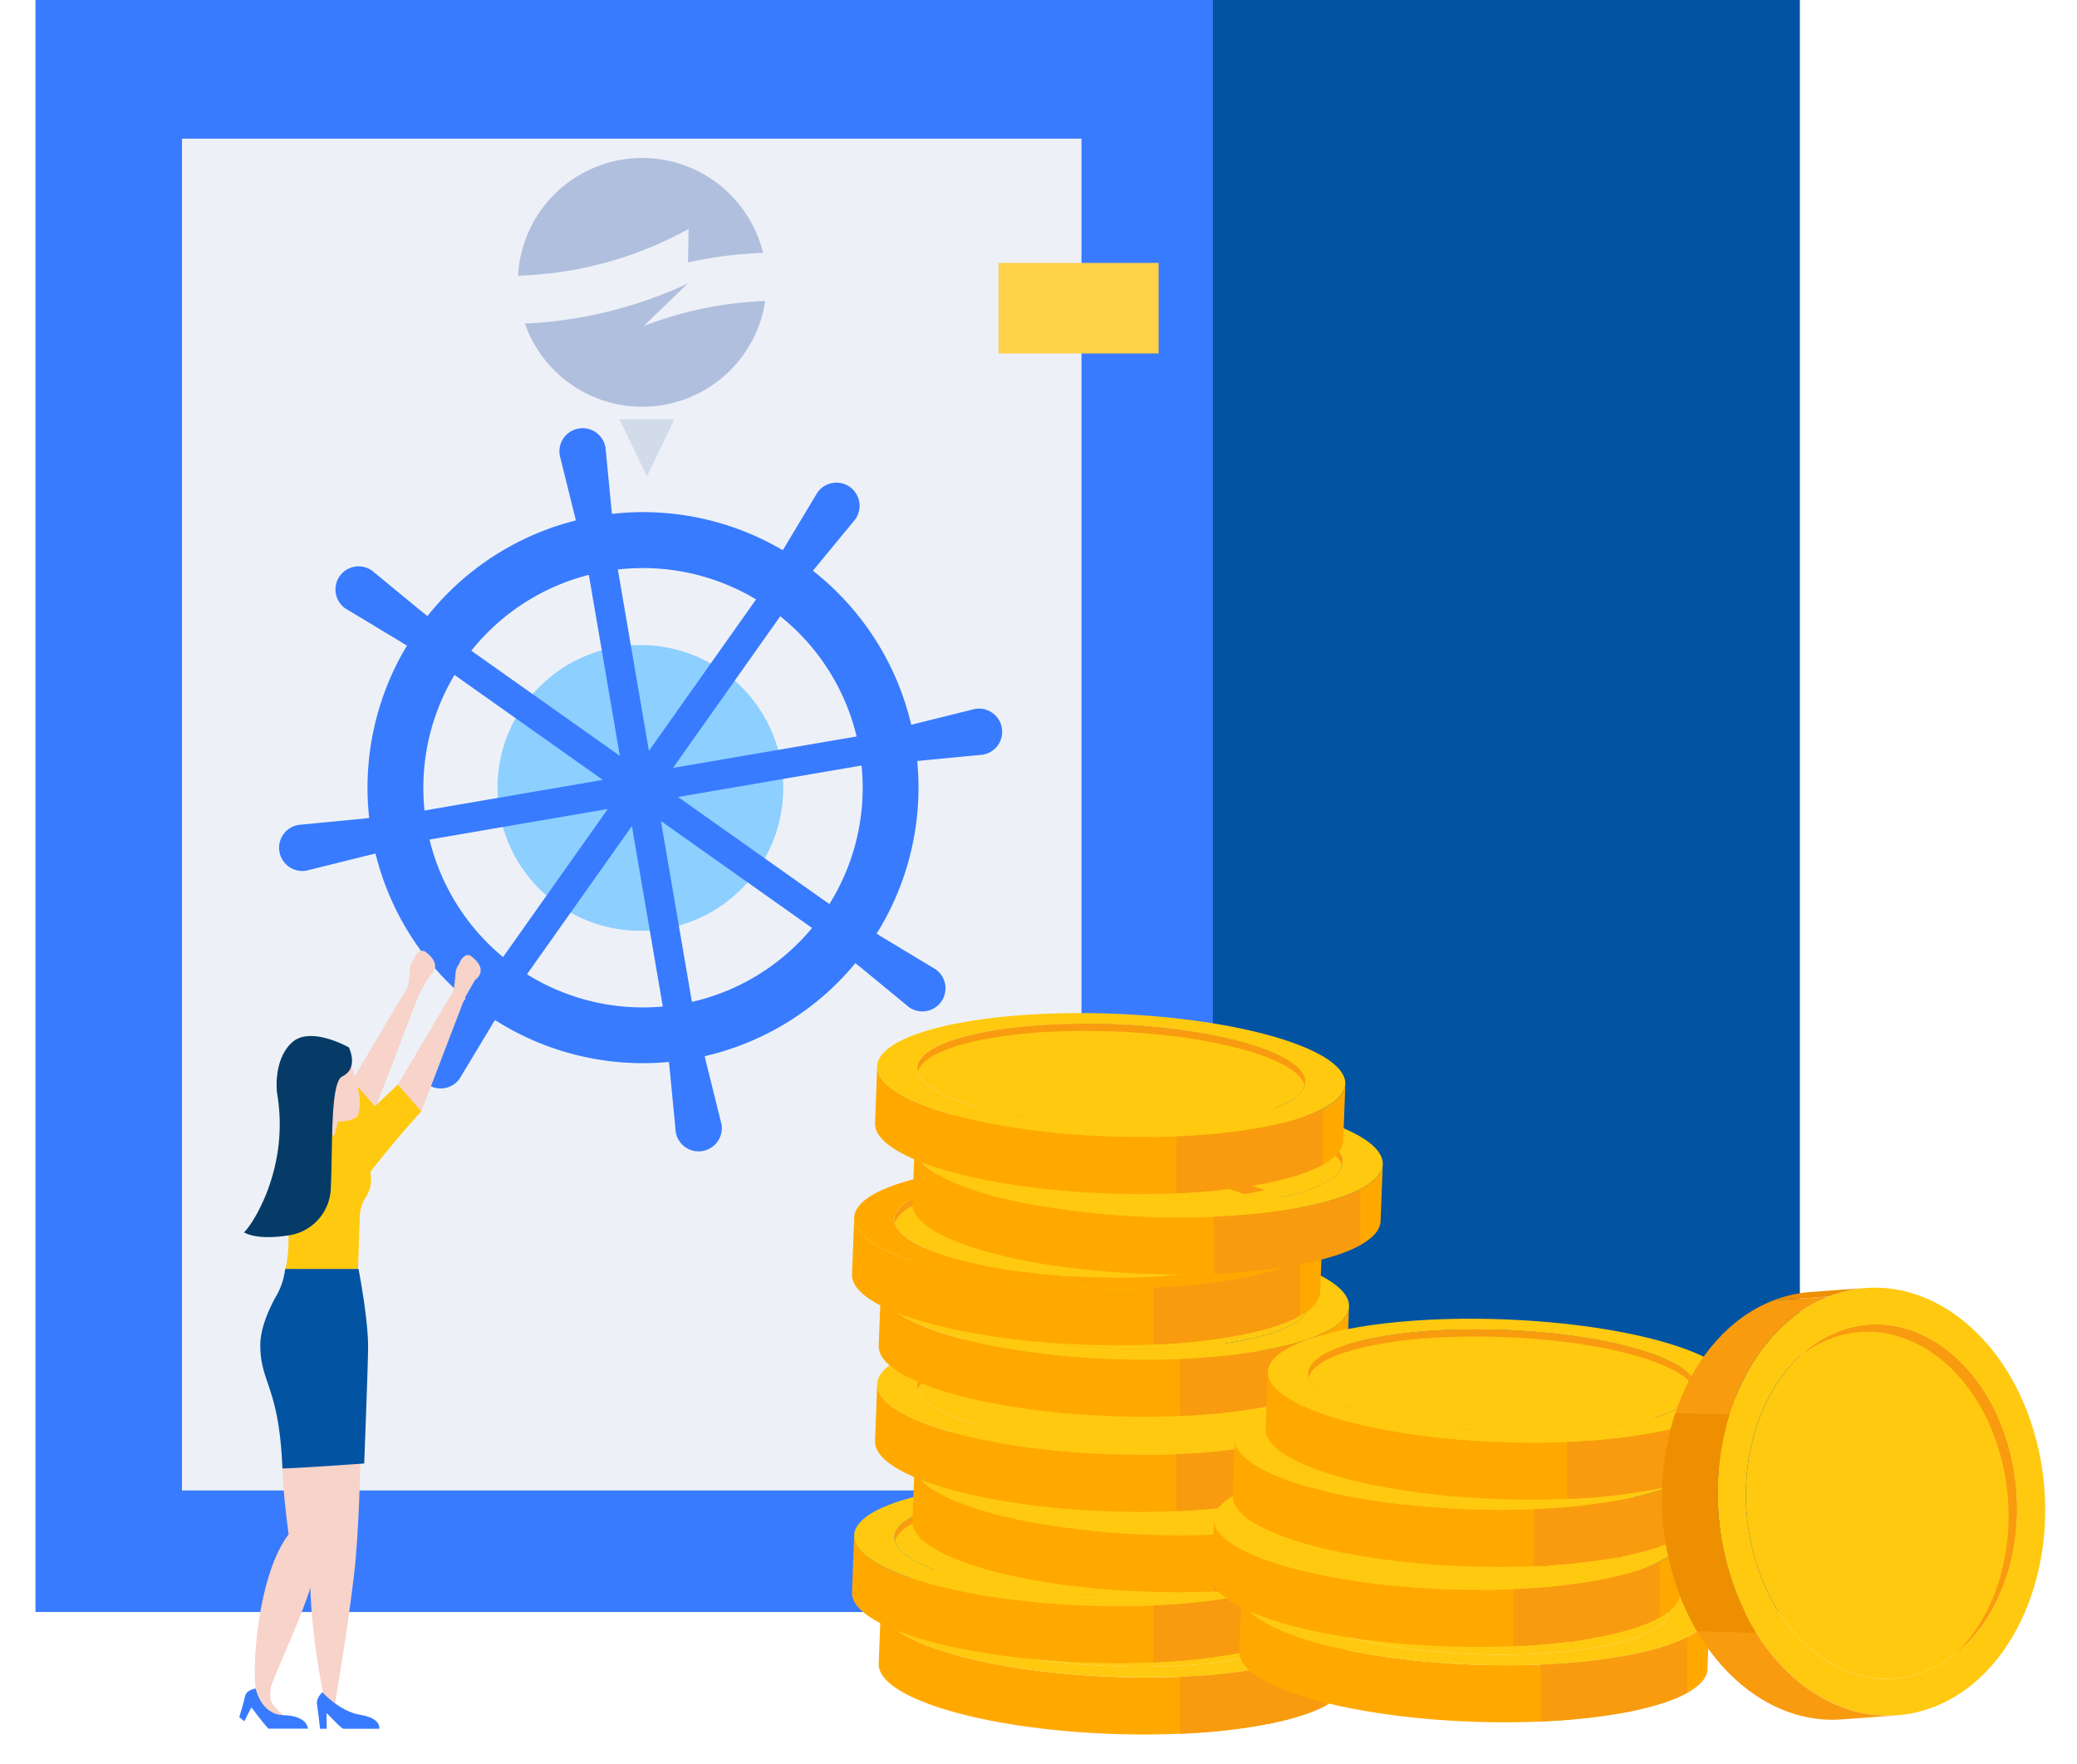 <svg id="Capa_1" data-name="Capa 1" xmlns="http://www.w3.org/2000/svg" viewBox="0 0 697 592"><defs><style>.cls-1{fill:#0253a2;}.cls-2{fill:#387bff;}.cls-3{fill:#edf1f7;}.cls-4{fill:#ffd147;}.cls-5{fill:#8dcfff;}.cls-6{fill:#d1dbea;}.cls-7{fill:#b0bfde;}.cls-8{fill:#f7d3c9;}.cls-9{fill:#ffc910;}.cls-10{fill:#053b66;}.cls-11{fill:#ffa900;}.cls-12{fill:#f99b0f;}.cls-13{fill:#ee5a28;}.cls-14{fill:#ffca10;}.cls-15{fill:#ee8f01;}</style></defs><rect class="cls-1" x="41.39" width="562.61" height="540.88"/><rect class="cls-2" x="11.91" width="395.11" height="540.88"/><rect class="cls-3" x="61.07" y="46.53" width="301.85" height="453.58"/><rect class="cls-4" x="335.1" y="88.22" width="53.7" height="30.39"/><rect class="cls-5" x="335.1" y="424.1" width="53.7" height="30.39"/><circle class="cls-5" cx="214.9" cy="264.38" r="47.95" transform="translate(-124 229.39) rotate(-45)"/><polygon class="cls-6" points="207.88 140.66 226.34 140.66 217.11 159.84 207.88 140.66"/><path class="cls-2" d="M144.65,215h0c2.47-3.49.7-7.05-2.79-9.52l-17-14A7.8,7.8,0,0,0,114,193.29h0a7.8,7.8,0,0,0,1.85,10.84l18.87,11.36C138.24,218,142.18,218.45,144.65,215Z"/><path class="cls-2" d="M285.25,314.43h0c-2.47,3.49-.7,7.05,2.79,9.52l17,14a7.8,7.8,0,0,0,10.84-1.86h0A7.8,7.8,0,0,0,314,325.26L295.15,313.9C291.66,311.43,287.72,310.94,285.25,314.43Z"/><path class="cls-2" d="M165.06,333.17h0c-3.49-2.47-7-.7-9.51,2.79l-14,17a7.79,7.79,0,0,0,1.86,10.84h0a7.79,7.79,0,0,0,10.83-1.86l11.37-18.87C168.07,339.58,168.55,335.64,165.06,333.17Z"/><path class="cls-2" d="M263.52,194h0c3.49,2.47,7.05.7,9.52-2.79l14-17a7.8,7.8,0,0,0-1.86-10.84h0a7.8,7.8,0,0,0-10.84,1.85L263,184.1C260.52,187.59,260,191.53,263.52,194Z"/><path class="cls-2" d="M200.55,180.77h0c4.22-.73,5.48-4.49,4.76-8.71l-2.12-21.92a7.79,7.79,0,0,0-9-6.35h0a7.79,7.79,0,0,0-6.35,9l5.3,21.37C193.89,178.36,196.34,181.49,200.55,180.77Z"/><path class="cls-2" d="M229.41,349.25h0c-4.21.72-5.47,4.48-4.75,8.7l2.11,21.92a7.79,7.79,0,0,0,9,6.35h0a7.8,7.8,0,0,0,6.35-9l-5.31-21.38C236.07,351.66,233.63,348.52,229.41,349.25Z"/><path class="cls-2" d="M130.74,279.44h0c-.72-4.22-4.49-5.48-8.7-4.76l-21.92,2.11a7.8,7.8,0,0,0-6.35,9h0a7.79,7.79,0,0,0,9,6.35l21.38-5.3C128.33,286.1,131.46,283.65,130.74,279.44Z"/><path class="cls-2" d="M299.22,250.58h0c.72,4.21,4.49,5.47,8.71,4.75l21.92-2.11a7.8,7.8,0,0,0,6.35-9h0a7.8,7.8,0,0,0-9-6.35l-21.37,5.31C301.63,243.92,298.5,246.36,299.22,250.58Z"/><polygon class="cls-2" points="258.44 194.45 217.76 251.95 205.87 182.53 196.12 184.2 208.01 253.62 150.52 212.94 144.8 221.01 202.3 261.69 132.88 273.59 134.55 283.34 203.97 271.44 163.29 328.94 171.37 334.65 212.05 277.16 223.94 346.58 233.69 344.91 221.79 275.49 279.29 316.17 285.01 308.09 227.51 267.41 296.93 255.52 295.26 245.77 225.84 257.66 266.52 200.16 258.44 194.45"/><path class="cls-2" d="M140.31,210.89a92.45,92.45,0,1,0,128.87-22.07A92.45,92.45,0,0,0,140.31,210.89Zm135.64,96a73.71,73.71,0,1,1-17.6-102.74A73.71,73.71,0,0,1,276,306.86Z"/><g id="Group"><path id="Shape" class="cls-7" d="M256.06,84.84h0a41.73,41.73,0,0,0-82.21,7.68h0a126.44,126.44,0,0,0,57.22-15.69l-.17,11.21A142.67,142.67,0,0,1,256.06,84.84Z"/><path id="Shape-2" data-name="Shape" class="cls-7" d="M256.79,101a125.18,125.18,0,0,0-40.77,8.4l14.77-14.26A139.56,139.56,0,0,1,216.15,101h0a142.77,142.77,0,0,1-40,7.56.08.08,0,0,1,0,0v0A41.73,41.73,0,0,0,256.79,101Z"/></g><polygon class="cls-8" points="140.66 333.47 126.11 371.49 116.94 364.67 137.43 330.12 140.66 333.47"/><path class="cls-8" d="M138.86,322a5.91,5.91,0,0,0-1.32,4l-.64,5.49.75.85,2.57,2.28c-.09-1.13-.22,0-.22,0l4.14-7.2s5-3.21-1.3-8a1.83,1.83,0,0,0-2.08-.13A4.62,4.62,0,0,0,138.86,322Z"/><path class="cls-9" d="M108.54,399a238.82,238.82,0,0,0,17.57-27.46l-7.89-9-9.68,11.28Z"/><path class="cls-8" d="M85.81,567l4.63.8c1-5.74,15.37-33,16.54-47.14a318.17,318.17,0,0,1,5-33.2l-15.5-4.61s-3.93,0,.38,32C87.13,527.6,84.53,556.46,85.81,567Z"/><path class="cls-8" d="M97.22,471.21s3.64,21.9,8.71,45.33c-5.29,14.14,2.77,53.62,2.92,53.48.61-.57,3.39,2.86,3.39,2.86s5.88-34.84,7.18-50.55S121,487.47,121,487.47Z"/><path class="cls-2" d="M108.19,567.81s-2.21,1.87-1.8,4.26,1,8,1,8h2.26l-.07-5.21c0-.34,4.87,5.21,5.69,5.21h12s.79-3.52-6.26-4.65S108.19,567.81,108.19,567.81Z"/><path class="cls-8" d="M91,563.84l-.32,5a4.71,4.71,0,0,0,.82,2.94,18.5,18.5,0,0,0,3.61,3.76c-3.48,1.11-6.64-2.79-8.3-5.38a6.16,6.16,0,0,1-.9-4.26l.58-3.91Z"/><path class="cls-2" d="M85.81,566.58s-3.06.27-3.57,2.6-1.95,7-1.95,7L82,577.55l2.35-4.67s5.06,6.82,5.87,7.16h13.1s0-4.34-8.2-4.53C87.53,575.32,85.81,566.58,85.81,566.58Z"/><polygon class="cls-8" points="155.95 334.88 141.4 372.91 132.22 366.08 152.72 331.53 155.95 334.88"/><path class="cls-8" d="M154.14,323.39a6,6,0,0,0-1.31,4l-.64,5.49.74.85,2.58,2.29c-.09-1.14-.22,0-.22,0l4.14-7.21s5-3.21-1.31-7.95a1.81,1.81,0,0,0-2.07-.13A4.64,4.64,0,0,0,154.14,323.39Z"/><polygon class="cls-8" points="111.94 382.23 102.56 382.23 106.3 371.21 113.63 375.71 111.94 382.23"/><path class="cls-9" d="M124.39,394.08c0-.28-.11-.51-.16-.76,9.28-12,17.17-20.41,17.17-20.41l-7.9-9-17.94,17-5.26,0s-7.11-4.69-13.32,1.71c-2.27,2.34-3.78,8.69-2.26,15.4,4.17,18.49.9,28.27.9,28.27l24.2,9s.55-16.08.93-27.36v0a12.58,12.58,0,0,1,2-6.17A11,11,0,0,0,124.39,394.08Z"/><path class="cls-8" d="M115.23,351.4l-15.38,5.38,1.52,11.48c0,.16.06.32.09.48.3.05.6.11.89.18l.14,0,.14,0a10.52,10.52,0,0,1,7.19,7.19,18.2,18.2,0,0,0,6.66-.08,6.63,6.63,0,0,0,3.49-1.51C123.22,367.51,115.23,351.4,115.23,351.4Z"/><path class="cls-10" d="M114.88,361.17c-4.14,2-3.17,23.36-3.88,37.89A16.52,16.52,0,0,1,97,414.5c-5.49.87-11.5,1-15.13-1,2.4-2,15.33-21,11.19-46.2-.54-3.32-.61-12.56,5-17.57,6.2-5.57,19,1.7,19,1.7S120.56,358.39,114.88,361.17Z"/><path class="cls-1" d="M120.31,425.8s3.22,16.39,3.22,26.15c0,5.35-1.31,39.11-1.31,39.11s-23,1.66-27.45,1.66c-1.11-27.66-7.42-28.51-7.42-41.41,0-5.61,2.88-11.94,5.09-16a23.41,23.41,0,0,0,3.18-9l.15-.52Z"/><path class="cls-9" d="M438.49,563.66c.2-5.19.46-12.1.66-17.29-.14,3.57-.51,13.2-.66,16.9A2.54,2.54,0,0,1,438.49,563.66Z"/><path class="cls-11" d="M295.6,539.09q-.36,9.58-.73,19.15c-.18,4.88,6.21,10,19.44,14.45,28.58,9.58,78.21,12.19,110.86,5.84,17.53-3.4,26.6-8.7,26.81-14.36l.73-19.14c-.22,5.65-9.29,11-26.82,14.36-32.65,6.35-82.28,3.73-110.85-5.84C301.81,549.12,295.41,544,295.6,539.09Z"/><path class="cls-9" d="M433.26,530.57c28.58,9.57,25.28,22.47-7.37,28.82s-82.28,3.73-110.85-5.84-25.27-22.48,7.37-28.82S404.69,521,433.26,530.57ZM417,556.42c27-5.26,29.77-15.95,6.1-23.88s-64.78-10.09-91.81-4.84-29.78,15.95-6.11,23.88S390,561.67,417,556.42"/><path class="cls-9" d="M331.3,527.7c-27.05,5.26-29.78,15.95-6.11,23.88S390,561.67,417,556.42s29.77-15.95,6.1-23.88S358.33,522.45,331.3,527.7Z"/><path class="cls-12" d="M423.11,534.92c-23.67-7.92-64.78-10.09-91.81-4.84-13.46,2.62-20.89,6.58-22.05,10.88-1.35-5.19,6.13-10.16,22.05-13.26,27-5.25,68.14-3.09,91.81,4.84,11.89,4,17.11,8.66,15.94,13C438.11,541.92,432.85,538.19,423.11,534.92Z"/><path class="cls-12" d="M445.2,553.36v18.76c-4.49,2.49-11.18,4.69-20,6.41a200,200,0,0,1-29.2,3.21V562.63a203.67,203.67,0,0,0,29.92-3.24C434.28,557.76,440.73,555.69,445.2,553.36Z"/><path class="cls-12" d="M342.39,533.67l7.16,2.4c-2.86.79-4.21,1.75-4,2.86s1.83,2.26,5,3.45l7.38-1.44c-1.77-.67-2.55-1.33-2.32-2s1.43-1.18,3.6-1.61a30.34,30.34,0,0,1,7.48-.45,27.08,27.08,0,0,1,7.1,1.27,7.83,7.83,0,0,1,1.73.77c.38.26.57.52.57.79,0,.56-1.3,1.27-4,2.14a36,36,0,0,0-3.5,1.25c-2.51,1.09-3.62,2.2-3.29,3.31s2,2.18,5.13,3.22a60.15,60.15,0,0,0,13.47,2.67,60.94,60.94,0,0,0,13.78-.15l8.61,2.88,6.88-1.33L404.85,551c3.63-1,5.38-2.12,5.22-3.45s-2.18-2.66-6.13-4l-7.11,1.38c2.52.93,3.67,1.76,3.47,2.52s-1.77,1.41-4.72,2a34.42,34.42,0,0,1-8.59.53,30.84,30.84,0,0,1-8.15-1.46,13.29,13.29,0,0,1-2.07-.84,2.94,2.94,0,0,1-1-.78c-.52-.81.71-1.72,3.69-2.71l1.08-.37c3.64-1.27,5.54-2.46,5.72-3.57s-1.37-2.22-4.65-3.32a52,52,0,0,0-12.08-2.36,63.19,63.19,0,0,0-13.14.2l-7.1-2.38Z"/><path class="cls-9" d="M342.39,531l7.16,2.4c-2.86.79-4.21,1.75-4,2.86s1.83,2.26,5,3.45l7.38-1.43c-1.77-.68-2.55-1.34-2.32-2s1.43-1.18,3.6-1.6a29.85,29.85,0,0,1,7.48-.46,27.08,27.08,0,0,1,7.1,1.27,7.83,7.83,0,0,1,1.73.77c.38.26.57.53.57.8,0,.55-1.3,1.26-4,2.13-1.62.52-2.78.93-3.5,1.25-2.51,1.1-3.62,2.2-3.29,3.31s2,2.18,5.13,3.22a59,59,0,0,0,13.47,2.67,60.36,60.36,0,0,0,13.78-.15l8.61,2.89,6.88-1.34-8.28-2.77c3.63-1,5.38-2.12,5.22-3.45s-2.18-2.66-6.13-4l-7.11,1.38c2.52.93,3.67,1.77,3.47,2.52s-1.77,1.41-4.72,2a34,34,0,0,1-8.59.53,30.84,30.84,0,0,1-8.15-1.46,13.29,13.29,0,0,1-2.07-.84,2.94,2.94,0,0,1-1-.78q-.78-1.21,3.69-2.71l1.08-.37c3.64-1.27,5.54-2.45,5.72-3.57s-1.37-2.22-4.65-3.31a51.43,51.43,0,0,0-12.08-2.37,63.19,63.19,0,0,0-13.14.2l-7.1-2.38Z"/><path class="cls-9" d="M429.54,539.72c.19-5.19.45-12.11.65-17.29-.13,3.56-.51,13.2-.66,16.89C429.54,539.45,429.54,539.58,429.54,539.72Z"/><path class="cls-11" d="M286.64,515.15l-.72,19.14c-.19,4.88,6.21,10,19.44,14.46,28.57,9.57,78.2,12.19,110.85,5.84,17.53-3.41,26.6-8.71,26.81-14.37l.73-19.14c-.21,5.66-9.28,11-26.82,14.36-32.64,6.35-82.27,3.74-110.85-5.84C292.85,525.17,286.46,520,286.64,515.15Z"/><path class="cls-9" d="M424.31,506.62c28.57,9.58,25.27,22.48-7.38,28.82s-82.27,3.74-110.85-5.84-25.27-22.47,7.38-28.82S395.73,497.05,424.31,506.62Zm-16.26,25.85c27-5.26,29.77-15.94,6.11-23.87s-64.78-10.1-91.82-4.84-29.78,15.94-6.11,23.87,64.78,10.1,91.82,4.84"/><path class="cls-9" d="M322.34,503.76c-27,5.25-29.78,15.94-6.11,23.87s64.78,10.1,91.82,4.84,29.77-15.94,6.11-23.87S349.38,498.5,322.34,503.76Z"/><path class="cls-12" d="M414.16,511c-23.68-7.93-64.78-10.1-91.82-4.84-13.46,2.61-20.89,6.58-22,10.88-1.35-5.19,6.13-10.17,22-13.26,27-5.26,68.14-3.09,91.82,4.84,11.89,4,17.11,8.66,15.94,13C429.15,518,423.89,514.24,414.16,511Z"/><path class="cls-12" d="M436.24,529.42v18.76c-4.48,2.48-11.18,4.69-20,6.41a201.41,201.41,0,0,1-29.2,3.2V538.68a200.69,200.69,0,0,0,29.92-3.24C425.33,533.81,431.77,531.75,436.24,529.42Z"/><path class="cls-12" d="M333.43,509.72l7.17,2.41q-4.29,1.18-4,2.85t5,3.45l7.37-1.43c-1.77-.68-2.54-1.34-2.32-2s1.43-1.18,3.6-1.6a30.41,30.41,0,0,1,7.49-.46,28,28,0,0,1,7.1,1.27,8.21,8.21,0,0,1,1.72.77c.38.26.57.53.57.8,0,.55-1.3,1.26-4,2.13-1.62.52-2.78.94-3.5,1.25-2.51,1.1-3.62,2.2-3.28,3.31s2,2.19,5.13,3.23a59.94,59.94,0,0,0,13.46,2.67,61.53,61.53,0,0,0,13.78-.15l8.61,2.88,6.88-1.34L395.89,527c3.63-1,5.38-2.12,5.23-3.45s-2.19-2.66-6.14-4l-7.1,1.38q3.76,1.38,3.46,2.51c-.2.75-1.77,1.42-4.72,2A34.87,34.87,0,0,1,378,526a31.32,31.32,0,0,1-8.15-1.46,16.19,16.19,0,0,1-2.07-.84,2.92,2.92,0,0,1-1-.79c-.51-.81.71-1.71,3.69-2.71l1.09-.36c3.63-1.27,5.54-2.46,5.71-3.57s-1.37-2.22-4.64-3.32a52.14,52.14,0,0,0-12.09-2.37,63.2,63.2,0,0,0-13.14.2l-7.1-2.37Z"/><path class="cls-9" d="M333.43,507l7.17,2.4q-4.29,1.19-4,2.85t5,3.45l7.37-1.43c-1.77-.68-2.54-1.33-2.32-2s1.43-1.18,3.6-1.6a30.42,30.42,0,0,1,7.49-.45,27.15,27.15,0,0,1,7.1,1.27,7.29,7.29,0,0,1,1.72.77c.38.26.57.52.57.79,0,.56-1.3,1.26-4,2.13-1.62.52-2.78.94-3.5,1.25-2.51,1.1-3.62,2.2-3.28,3.32s2,2.18,5.13,3.22a59.94,59.94,0,0,0,13.46,2.67,61.53,61.53,0,0,0,13.78-.15l8.61,2.88,6.88-1.33-8.28-2.78c3.63-1,5.38-2.11,5.23-3.44s-2.19-2.67-6.14-4l-7.1,1.38q3.76,1.38,3.46,2.51c-.2.75-1.77,1.42-4.72,2a34.87,34.87,0,0,1-8.59.53,31.32,31.32,0,0,1-8.15-1.46,16.19,16.19,0,0,1-2.07-.84,3,3,0,0,1-1-.78c-.51-.81.71-1.72,3.69-2.72l1.09-.36c3.63-1.27,5.54-2.46,5.71-3.57s-1.37-2.22-4.64-3.32a52.66,52.66,0,0,0-12.09-2.37,63.19,63.19,0,0,0-13.14.21l-7.1-2.38Z"/><path class="cls-9" d="M449.81,515.92c.2-5.19.46-12.1.66-17.29-.13,3.57-.51,13.2-.66,16.89A2.67,2.67,0,0,1,449.81,515.92Z"/><path class="cls-11" d="M306.92,491.35l-.72,19.15c-.19,4.87,6.21,10,19.44,14.45,28.57,9.57,78.2,12.19,110.85,5.84,17.53-3.4,26.6-8.7,26.81-14.36l.73-19.15c-.22,5.66-9.28,11-26.82,14.37-32.64,6.34-82.27,3.73-110.85-5.84C313.13,501.38,306.73,496.23,306.92,491.35Z"/><path class="cls-9" d="M444.59,482.83c28.57,9.57,25.27,22.47-7.38,28.82s-82.27,3.73-110.85-5.84-25.27-22.48,7.38-28.82S416,473.25,444.59,482.83Zm-16.26,25.84c27-5.25,29.77-15.94,6.1-23.87s-64.77-10.1-91.81-4.84-29.78,15.94-6.11,23.88,64.78,10.09,91.82,4.83"/><path class="cls-9" d="M342.62,480c-27,5.26-29.78,15.94-6.11,23.88s64.78,10.09,91.82,4.83,29.77-15.94,6.1-23.87S369.66,474.7,342.62,480Z"/><path class="cls-12" d="M434.43,487.18c-23.67-7.93-64.77-10.09-91.81-4.84-13.46,2.62-20.89,6.58-22.05,10.88-1.35-5.19,6.13-10.17,22.05-13.26,27-5.26,68.14-3.09,91.81,4.84,11.89,4,17.12,8.66,15.95,13C449.43,494.17,444.17,490.45,434.43,487.18Z"/><path class="cls-12" d="M456.52,505.62v18.76c-4.49,2.49-11.18,4.69-20,6.41a201.35,201.35,0,0,1-29.2,3.21V514.89a203.52,203.52,0,0,0,29.92-3.24C445.6,510,452.05,508,456.52,505.62Z"/><path class="cls-12" d="M353.71,485.93l7.16,2.4c-2.85.79-4.2,1.74-4,2.86s1.83,2.26,5,3.45l7.38-1.44c-1.77-.67-2.54-1.33-2.32-2s1.43-1.18,3.6-1.61a30.37,30.37,0,0,1,7.48-.45,27.08,27.08,0,0,1,7.1,1.27,7.62,7.62,0,0,1,1.73.77c.38.26.57.52.57.79,0,.56-1.3,1.27-4,2.14a36,36,0,0,0-3.5,1.25c-2.51,1.09-3.62,2.19-3.29,3.31s2,2.18,5.14,3.22a59.94,59.94,0,0,0,13.46,2.67,61.53,61.53,0,0,0,13.78-.15l8.61,2.88,6.88-1.33-8.28-2.78c3.63-1,5.38-2.11,5.23-3.44s-2.19-2.67-6.14-4l-7.1,1.38q3.76,1.38,3.46,2.51c-.2.75-1.77,1.42-4.72,2a34.39,34.39,0,0,1-8.59.53,30.84,30.84,0,0,1-8.15-1.46,13.29,13.29,0,0,1-2.07-.84,2.94,2.94,0,0,1-1-.78c-.52-.81.71-1.72,3.69-2.71l1.09-.37q5.45-1.9,5.71-3.57t-4.64-3.32a52.66,52.66,0,0,0-12.09-2.37,63.88,63.88,0,0,0-13.14.21l-7.1-2.38Z"/><path class="cls-9" d="M353.71,483.24l7.16,2.4c-2.85.79-4.2,1.75-4,2.86s1.83,2.26,5,3.45l7.38-1.44c-1.77-.67-2.54-1.33-2.32-2s1.43-1.18,3.6-1.61a30.37,30.37,0,0,1,7.48-.45,27.08,27.08,0,0,1,7.1,1.27,7.62,7.62,0,0,1,1.73.77c.38.26.57.52.57.79,0,.56-1.3,1.27-4,2.14a36,36,0,0,0-3.5,1.25c-2.51,1.09-3.62,2.2-3.29,3.31s2,2.18,5.14,3.22A66.64,66.64,0,0,0,409,501.75l8.61,2.88,6.88-1.33-8.28-2.77c3.63-1,5.38-2.12,5.23-3.45s-2.19-2.66-6.14-4l-7.1,1.38c2.51.93,3.66,1.76,3.46,2.52s-1.77,1.41-4.72,2a34.39,34.39,0,0,1-8.59.53,30.84,30.84,0,0,1-8.15-1.46,13.29,13.29,0,0,1-2.07-.84,2.94,2.94,0,0,1-1-.78c-.52-.81.71-1.72,3.69-2.71l1.09-.37q5.45-1.9,5.71-3.57t-4.64-3.32a52.15,52.15,0,0,0-12.09-2.36,63.2,63.2,0,0,0-13.14.2l-7.1-2.38Z"/><path class="cls-9" d="M437.26,489c.2-5.19.46-12.11.66-17.29-.14,3.56-.51,13.2-.66,16.89A2.67,2.67,0,0,1,437.26,489Z"/><path class="cls-11" d="M294.37,464.4q-.36,9.57-.73,19.14c-.18,4.88,6.21,10,19.44,14.46,28.58,9.57,78.21,12.19,110.86,5.84,17.53-3.41,26.6-8.71,26.81-14.37l.73-19.14c-.22,5.66-9.29,11-26.82,14.36-32.65,6.35-82.28,3.74-110.85-5.84C300.58,474.42,294.18,469.28,294.37,464.4Z"/><path class="cls-9" d="M432,455.87c28.58,9.58,25.28,22.48-7.37,28.82s-82.28,3.74-110.85-5.84-25.27-22.47,7.37-28.82S403.46,446.3,432,455.87Zm-16.25,25.85c27-5.26,29.77-15.94,6.1-23.87s-64.78-10.1-91.81-4.84S300.29,469,324,476.88s64.78,10.1,91.82,4.84"/><path class="cls-9" d="M330.07,453C303,458.26,300.29,469,324,476.88s64.78,10.1,91.82,4.84,29.77-15.94,6.1-23.87S357.1,447.75,330.07,453Z"/><path class="cls-12" d="M421.88,460.23c-23.67-7.93-64.78-10.1-91.81-4.84C316.61,458,309.18,462,308,466.27c-1.35-5.19,6.13-10.17,22.05-13.26,27-5.26,68.14-3.09,91.81,4.84,11.89,4,17.11,8.66,15.94,13C436.88,467.22,431.62,463.49,421.88,460.23Z"/><path class="cls-12" d="M444,478.67v18.76c-4.49,2.48-11.18,4.69-20,6.41a201.41,201.41,0,0,1-29.2,3.2V487.93a201,201,0,0,0,29.92-3.24C433.05,483.06,439.5,481,444,478.67Z"/><path class="cls-9" d="M438.49,457c.2-5.18.46-12.1.66-17.29-.14,3.57-.51,13.2-.66,16.9A2.54,2.54,0,0,1,438.49,457Z"/><path class="cls-11" d="M295.6,432.46q-.36,9.57-.73,19.14c-.18,4.88,6.21,10,19.44,14.46,28.58,9.57,78.21,12.18,110.86,5.84,17.53-3.41,26.6-8.71,26.81-14.37l.73-19.14c-.22,5.65-9.29,10.95-26.82,14.36-32.65,6.35-82.28,3.73-110.85-5.84C301.81,442.48,295.41,437.33,295.6,432.46Z"/><path class="cls-9" d="M433.26,423.93c28.58,9.57,25.28,22.48-7.37,28.82s-82.28,3.73-110.85-5.84-25.27-22.48,7.37-28.82S404.69,414.36,433.26,423.93ZM417,449.78c27-5.26,29.77-15.95,6.1-23.88s-64.78-10.09-91.81-4.84-29.78,15.95-6.11,23.88S390,455,417,449.78"/><path class="cls-9" d="M331.3,421.06c-27.05,5.26-29.78,15.95-6.11,23.88S390,455,417,449.78s29.77-15.95,6.1-23.88S358.33,415.81,331.3,421.06Z"/><path class="cls-12" d="M423.11,428.29c-23.67-7.93-64.78-10.1-91.81-4.84-13.46,2.61-20.89,6.57-22.05,10.87-1.35-5.18,6.13-10.16,22.05-13.26,27-5.25,68.14-3.08,91.81,4.84,11.89,4,17.11,8.67,15.94,13C438.11,435.28,432.85,431.55,423.11,428.29Z"/><path class="cls-12" d="M445.2,446.73v18.75c-4.49,2.49-11.18,4.7-20,6.42a201.41,201.41,0,0,1-29.2,3.2V456a202.32,202.32,0,0,0,29.92-3.24C434.28,451.12,440.73,449.06,445.2,446.73Z"/><path class="cls-12" d="M342.39,427l7.16,2.4c-2.86.79-4.21,1.75-4,2.86s1.83,2.26,5,3.45l7.38-1.43c-1.77-.68-2.55-1.34-2.32-2s1.43-1.18,3.6-1.6a29.85,29.85,0,0,1,7.48-.46,27.08,27.08,0,0,1,7.1,1.27,8.33,8.33,0,0,1,1.73.77c.38.26.57.53.57.8,0,.55-1.3,1.26-4,2.13-1.62.52-2.78.93-3.5,1.25-2.51,1.1-3.62,2.2-3.29,3.31s2,2.19,5.13,3.22a59,59,0,0,0,13.47,2.67,60.36,60.36,0,0,0,13.78-.15l8.61,2.89,6.88-1.34-8.28-2.77c3.63-1,5.38-2.12,5.22-3.45s-2.18-2.66-6.13-4l-7.11,1.39c2.52.92,3.67,1.76,3.47,2.51s-1.77,1.41-4.72,2a34.43,34.43,0,0,1-8.59.52,30.84,30.84,0,0,1-8.15-1.46,13.29,13.29,0,0,1-2.07-.84,2.94,2.94,0,0,1-1-.78q-.78-1.21,3.69-2.71l1.08-.37c3.64-1.26,5.54-2.45,5.72-3.57s-1.37-2.22-4.65-3.31a51.43,51.43,0,0,0-12.08-2.37,63.19,63.19,0,0,0-13.14.2l-7.1-2.37Z"/><path class="cls-9" d="M342.39,424.34l7.16,2.4c-2.86.8-4.21,1.75-4,2.86s1.83,2.27,5,3.45l7.38-1.43c-1.77-.68-2.55-1.34-2.32-2s1.43-1.18,3.6-1.6a30.33,30.33,0,0,1,7.48-.46,27.5,27.5,0,0,1,7.1,1.27,8.33,8.33,0,0,1,1.73.77c.38.26.57.53.57.8,0,.55-1.3,1.26-4,2.13-1.62.52-2.78.94-3.5,1.25-2.51,1.1-3.62,2.2-3.29,3.31s2,2.19,5.13,3.22A59.57,59.57,0,0,0,383.86,443a60.9,60.9,0,0,0,13.78-.16l8.61,2.89,6.88-1.34-8.28-2.77c3.63-1,5.38-2.12,5.22-3.45s-2.18-2.66-6.13-4l-7.11,1.39c2.52.92,3.67,1.76,3.47,2.51s-1.77,1.42-4.72,2a34.9,34.9,0,0,1-8.59.53,31.25,31.25,0,0,1-8.15-1.46,15.61,15.61,0,0,1-2.07-.84,2.94,2.94,0,0,1-1-.79q-.78-1.22,3.69-2.71l1.08-.37c3.64-1.26,5.54-2.45,5.72-3.56s-1.37-2.22-4.65-3.32a51.43,51.43,0,0,0-12.08-2.37,63.19,63.19,0,0,0-13.14.2l-7.1-2.37Z"/><path class="cls-9" d="M429.54,433.08c.19-5.19.45-12.1.65-17.29-.13,3.57-.51,13.2-.66,16.89C429.54,432.82,429.54,433,429.54,433.08Z"/><path class="cls-11" d="M286.64,408.51l-.72,19.15c-.19,4.87,6.21,10,19.44,14.45,28.57,9.57,78.2,12.19,110.85,5.84,17.53-3.4,26.6-8.7,26.81-14.36l.73-19.15c-.21,5.66-9.28,11-26.82,14.37-32.64,6.34-82.27,3.73-110.85-5.84C292.85,418.54,286.46,413.39,286.64,408.51Z"/><path class="cls-11" d="M424.31,400c28.57,9.57,25.27,22.47-7.38,28.82s-82.27,3.73-110.85-5.84-25.27-22.48,7.38-28.83S395.73,390.41,424.31,400Zm-16.26,25.84c27-5.25,29.77-15.94,6.11-23.87s-64.78-10.1-91.82-4.84-29.78,15.94-6.11,23.87,64.78,10.1,91.82,4.84"/><path class="cls-9" d="M322.34,397.12c-27,5.26-29.78,15.94-6.11,23.87s64.78,10.1,91.82,4.84,29.77-15.94,6.11-23.87S349.38,391.86,322.34,397.12Z"/><path class="cls-12" d="M414.16,404.34c-23.68-7.93-64.78-10.09-91.82-4.84-13.46,2.62-20.89,6.58-22,10.88-1.35-5.19,6.13-10.17,22-13.26,27-5.26,68.14-3.09,91.82,4.84,11.89,4,17.11,8.66,15.94,13C429.15,411.33,423.89,407.6,414.16,404.34Z"/><path class="cls-12" d="M436.24,422.78v18.76c-4.48,2.49-11.18,4.69-20,6.41a201.35,201.35,0,0,1-29.2,3.21V432a202.08,202.08,0,0,0,29.92-3.23C425.33,427.18,431.77,425.11,436.24,422.78Z"/><path class="cls-12" d="M333.43,403.09l7.17,2.4q-4.29,1.18-4,2.85t5,3.46l7.37-1.44c-1.77-.67-2.54-1.33-2.32-2s1.43-1.18,3.6-1.61a30.42,30.42,0,0,1,7.49-.45,27.15,27.15,0,0,1,7.1,1.27,7.72,7.72,0,0,1,1.72.77c.38.26.57.52.57.79,0,.56-1.3,1.27-4,2.14a36,36,0,0,0-3.5,1.25c-2.51,1.09-3.62,2.19-3.28,3.31s2,2.18,5.13,3.22a59.94,59.94,0,0,0,13.46,2.67,61.53,61.53,0,0,0,13.78-.15l8.61,2.88,6.88-1.33-8.28-2.78c3.63-1,5.38-2.11,5.23-3.44s-2.19-2.67-6.14-4l-7.1,1.38q3.76,1.38,3.46,2.51c-.2.75-1.77,1.42-4.72,2a34.39,34.39,0,0,1-8.59.53,30.91,30.91,0,0,1-8.15-1.46,13.71,13.71,0,0,1-2.07-.84,3,3,0,0,1-1-.78c-.51-.81.71-1.72,3.69-2.71l1.09-.37c3.63-1.27,5.54-2.46,5.71-3.57s-1.37-2.22-4.64-3.32a52.66,52.66,0,0,0-12.09-2.37,63.88,63.88,0,0,0-13.14.21l-7.1-2.38Z"/><path class="cls-9" d="M333.43,400.4l7.17,2.4c-2.86.79-4.21,1.75-4,2.86s1.83,2.26,5,3.45l7.37-1.44c-1.77-.67-2.54-1.33-2.32-2s1.43-1.18,3.6-1.61a30.42,30.42,0,0,1,7.49-.45,27.15,27.15,0,0,1,7.1,1.27,7.72,7.72,0,0,1,1.72.77c.38.26.57.52.57.79,0,.56-1.3,1.27-4,2.14a36,36,0,0,0-3.5,1.25c-2.51,1.09-3.62,2.2-3.28,3.31s2,2.18,5.13,3.22a59.94,59.94,0,0,0,13.46,2.67,60.94,60.94,0,0,0,13.78-.15l8.61,2.88,6.88-1.33-8.28-2.78c3.63-1,5.38-2.11,5.23-3.44s-2.19-2.66-6.14-4l-7.1,1.38c2.51.93,3.66,1.76,3.46,2.51s-1.77,1.42-4.72,2a34.39,34.39,0,0,1-8.59.53,30.91,30.91,0,0,1-8.15-1.46,13.71,13.71,0,0,1-2.07-.84,3,3,0,0,1-1-.78c-.51-.81.71-1.72,3.69-2.71l1.09-.37c3.63-1.27,5.54-2.46,5.71-3.57s-1.37-2.22-4.64-3.32a52.15,52.15,0,0,0-12.09-2.36,63.2,63.2,0,0,0-13.14.2l-7.1-2.38Z"/><path class="cls-9" d="M449.81,409.28c.2-5.18.46-12.1.66-17.29-.13,3.57-.51,13.2-.66,16.9A2.54,2.54,0,0,1,449.81,409.28Z"/><path class="cls-11" d="M306.92,384.72l-.72,19.14c-.19,4.88,6.21,10,19.44,14.46,28.57,9.57,78.2,12.18,110.85,5.84,17.53-3.41,26.6-8.71,26.81-14.37l.73-19.14c-.22,5.65-9.28,11-26.82,14.36-32.64,6.35-82.27,3.73-110.85-5.84C313.13,394.74,306.73,389.59,306.92,384.72Z"/><path class="cls-9" d="M444.59,376.19c28.57,9.57,25.27,22.47-7.38,28.82s-82.27,3.73-110.85-5.84-25.27-22.48,7.38-28.82S416,366.62,444.59,376.19ZM428.33,402c27-5.26,29.77-16,6.1-23.88s-64.77-10.09-91.81-4.84-29.78,15.95-6.11,23.88,64.78,10.09,91.82,4.84"/><path class="cls-9" d="M342.62,373.32c-27,5.26-29.78,15.95-6.11,23.88s64.78,10.09,91.82,4.84,29.77-16,6.1-23.88S369.66,368.07,342.62,373.32Z"/><path class="cls-12" d="M434.43,380.55c-23.67-7.93-64.77-10.1-91.81-4.84-13.46,2.61-20.89,6.57-22.05,10.87-1.35-5.19,6.13-10.16,22.05-13.26,27-5.25,68.14-3.09,91.81,4.84,11.89,4,17.12,8.67,15.95,13C449.43,387.54,444.17,383.81,434.43,380.55Z"/><path class="cls-12" d="M456.52,399v18.75c-4.49,2.49-11.18,4.7-20,6.42a201.41,201.41,0,0,1-29.2,3.2V408.25A203.52,203.52,0,0,0,437.21,405C445.6,403.38,452.05,401.32,456.52,399Z"/><path class="cls-12" d="M353.71,379.29l7.16,2.4c-2.85.79-4.2,1.75-4,2.86s1.83,2.26,5,3.45l7.38-1.43c-1.77-.68-2.54-1.34-2.32-2s1.43-1.18,3.6-1.6a29.88,29.88,0,0,1,7.48-.46,27.08,27.08,0,0,1,7.1,1.27,7.62,7.62,0,0,1,1.73.77c.38.26.57.53.57.8,0,.55-1.3,1.26-4,2.13-1.62.52-2.78.93-3.5,1.25-2.51,1.1-3.62,2.2-3.29,3.31s2,2.19,5.14,3.22A58.85,58.85,0,0,0,395.18,398,60.36,60.36,0,0,0,409,397.8l8.61,2.89,6.88-1.34-8.28-2.77c3.63-1,5.38-2.12,5.23-3.45s-2.19-2.66-6.14-4l-7.1,1.38q3.76,1.39,3.46,2.52t-4.72,2a33.93,33.93,0,0,1-8.59.53,30.84,30.84,0,0,1-8.15-1.46,13.29,13.29,0,0,1-2.07-.84,2.94,2.94,0,0,1-1-.78q-.78-1.21,3.69-2.71l1.09-.37c3.63-1.27,5.53-2.45,5.71-3.57s-1.37-2.22-4.64-3.31a51.62,51.62,0,0,0-12.09-2.37,63.2,63.2,0,0,0-13.14.2l-7.1-2.38Z"/><path class="cls-9" d="M353.71,376.6l7.16,2.4c-2.85.79-4.2,1.75-4,2.86s1.83,2.26,5,3.45l7.38-1.43c-1.77-.68-2.54-1.34-2.32-2s1.43-1.18,3.6-1.6a29.88,29.88,0,0,1,7.48-.46,27.08,27.08,0,0,1,7.1,1.27,8.09,8.09,0,0,1,1.73.77c.38.26.57.53.57.8,0,.55-1.3,1.26-4,2.13-1.62.52-2.78.93-3.5,1.25-2.51,1.1-3.62,2.2-3.29,3.31s2,2.19,5.14,3.22a58.85,58.85,0,0,0,13.46,2.67,60.36,60.36,0,0,0,13.78-.15l8.61,2.89,6.88-1.34-8.28-2.77c3.63-1,5.38-2.12,5.23-3.45s-2.19-2.66-6.14-4l-7.1,1.38q3.76,1.4,3.46,2.52t-4.72,2a34.4,34.4,0,0,1-8.59.52,30.85,30.85,0,0,1-8.15-1.45,14.24,14.24,0,0,1-2.07-.85,2.83,2.83,0,0,1-1-.78q-.78-1.22,3.69-2.71l1.09-.37q5.45-1.89,5.71-3.56t-4.64-3.32a51.62,51.62,0,0,0-12.09-2.37,63.2,63.2,0,0,0-13.14.2l-7.1-2.37Z"/><path class="cls-9" d="M437.26,382.33c.2-5.19.46-12.1.66-17.29-.14,3.57-.51,13.2-.66,16.89A2.67,2.67,0,0,1,437.26,382.33Z"/><path class="cls-11" d="M294.37,357.76q-.36,9.57-.73,19.15c-.18,4.87,6.21,10,19.44,14.45,28.58,9.57,78.21,12.19,110.86,5.84,17.53-3.41,26.6-8.71,26.81-14.36l.73-19.15c-.22,5.66-9.29,11-26.82,14.37-32.65,6.34-82.28,3.73-110.85-5.84C300.58,367.79,294.18,362.64,294.37,357.76Z"/><path class="cls-9" d="M432,349.24c28.58,9.57,25.28,22.47-7.37,28.82s-82.28,3.73-110.85-5.84-25.27-22.48,7.37-28.83S403.46,339.66,432,349.24Zm-16.25,25.84c27-5.25,29.77-15.94,6.1-23.87s-64.78-10.1-91.81-4.84-29.78,15.94-6.11,23.87,64.78,10.1,91.82,4.84"/><path class="cls-9" d="M330.07,346.37c-27.05,5.26-29.78,15.94-6.11,23.87s64.78,10.1,91.82,4.84,29.77-15.94,6.1-23.87S357.1,341.11,330.07,346.37Z"/><path class="cls-12" d="M421.88,353.59c-23.67-7.93-64.78-10.09-91.81-4.84-13.46,2.62-20.89,6.58-22.05,10.88-1.35-5.19,6.13-10.17,22.05-13.26,27-5.26,68.14-3.09,91.81,4.84,11.89,4,17.11,8.66,15.94,13C436.88,360.58,431.62,356.85,421.88,353.59Z"/><path class="cls-12" d="M444,372v18.76c-4.49,2.49-11.18,4.69-20,6.41a201.35,201.35,0,0,1-29.2,3.21V381.29a202.38,202.38,0,0,0,29.92-3.23C433.05,376.43,439.5,374.36,444,372Z"/><path class="cls-9" d="M559.51,559.58c.2-5.19.46-12.11.66-17.29-.14,3.56-.51,13.2-.66,16.89A2.67,2.67,0,0,1,559.51,559.58Z"/><path class="cls-11" d="M416.62,535l-.72,19.14c-.19,4.88,6.2,10,19.44,14.46,28.57,9.57,78.2,12.19,110.85,5.84,17.53-3.41,26.6-8.71,26.81-14.36l.73-19.15c-.22,5.66-9.28,11-26.82,14.37-32.64,6.34-82.27,3.73-110.85-5.85C422.83,545,416.43,539.89,416.62,535Z"/><path class="cls-9" d="M554.28,526.48c28.58,9.58,25.28,22.48-7.37,28.83s-82.27,3.73-110.85-5.85-25.27-22.47,7.38-28.82S525.71,516.91,554.28,526.48ZM538,552.33c27-5.26,29.77-15.94,6.1-23.87s-64.77-10.1-91.81-4.84-29.78,15.94-6.11,23.87S511,557.59,538,552.33"/><path class="cls-9" d="M452.32,523.62c-27,5.26-29.78,15.94-6.11,23.87S511,557.59,538,552.33s29.77-15.94,6.1-23.87S479.36,518.36,452.32,523.62Z"/><path class="cls-12" d="M544.13,530.84c-23.67-7.93-64.77-10.09-91.81-4.84-13.46,2.62-20.89,6.58-22.05,10.88-1.35-5.19,6.13-10.17,22.05-13.26,27-5.26,68.14-3.09,91.81,4.84,11.89,4,17.12,8.66,16,13C559.13,537.83,553.87,534.1,544.13,530.84Z"/><path class="cls-12" d="M566.22,549.28V568c-4.49,2.49-11.18,4.69-20,6.41a202.75,202.75,0,0,1-29.2,3.21V558.54a202.23,202.23,0,0,0,29.92-3.23C555.3,553.67,561.75,551.61,566.22,549.28Z"/><path class="cls-12" d="M463.41,529.58l7.16,2.41c-2.85.79-4.2,1.74-4,2.85s1.83,2.27,5,3.45l7.38-1.43c-1.77-.68-2.54-1.34-2.32-2s1.43-1.18,3.6-1.6a30.85,30.85,0,0,1,7.48-.46,27.48,27.48,0,0,1,7.1,1.28,7.88,7.88,0,0,1,1.73.76c.38.26.57.53.57.8,0,.55-1.3,1.26-4,2.13-1.62.52-2.78.94-3.5,1.25-2.51,1.1-3.62,2.2-3.29,3.31s2,2.19,5.14,3.23a59.94,59.94,0,0,0,13.46,2.67,61.53,61.53,0,0,0,13.78-.15l8.61,2.88,6.88-1.34-8.28-2.77c3.63-1,5.38-2.12,5.23-3.45s-2.19-2.66-6.14-4l-7.11,1.38c2.52.92,3.67,1.76,3.47,2.51s-1.77,1.42-4.72,2a34.87,34.87,0,0,1-8.59.53,31.25,31.25,0,0,1-8.15-1.46,15.61,15.61,0,0,1-2.07-.84,2.83,2.83,0,0,1-1-.79q-.78-1.21,3.69-2.71l1.09-.36q5.44-1.9,5.71-3.57c.18-1.12-1.37-2.22-4.64-3.32a52.66,52.66,0,0,0-12.09-2.37,63.89,63.89,0,0,0-13.14.2l-7.1-2.37Z"/><path class="cls-9" d="M463.41,526.9l7.16,2.4c-2.85.79-4.2,1.74-4,2.86s1.83,2.26,5,3.45l7.38-1.44c-1.77-.67-2.54-1.34-2.32-2s1.43-1.18,3.6-1.6a30.37,30.37,0,0,1,7.48-.45,27.08,27.08,0,0,1,7.1,1.27,7.39,7.39,0,0,1,1.73.77c.38.26.57.52.57.79,0,.56-1.3,1.27-4,2.14-1.62.51-2.78.93-3.5,1.24-2.51,1.1-3.62,2.2-3.29,3.32s2,2.18,5.14,3.22a59.94,59.94,0,0,0,13.46,2.67,61.53,61.53,0,0,0,13.78-.15l8.61,2.88,6.88-1.33-8.28-2.78c3.63-1,5.38-2.11,5.23-3.44s-2.19-2.67-6.14-4l-7.11,1.38c2.52.92,3.67,1.76,3.47,2.51s-1.77,1.42-4.72,2a34.39,34.39,0,0,1-8.59.53,30.84,30.84,0,0,1-8.15-1.46,13.29,13.29,0,0,1-2.07-.84,2.94,2.94,0,0,1-1-.78q-.78-1.22,3.69-2.72l1.09-.36q5.44-1.9,5.71-3.57t-4.64-3.32a52.66,52.66,0,0,0-12.09-2.37,63.88,63.88,0,0,0-13.14.21l-7.1-2.38Z"/><path class="cls-9" d="M550.28,534.26c.2-5.18.46-12.1.66-17.29-.14,3.57-.51,13.2-.66,16.9A2.54,2.54,0,0,1,550.28,534.26Z"/><path class="cls-11" d="M407.39,509.7q-.36,9.57-.73,19.14c-.18,4.88,6.21,10,19.44,14.46,28.58,9.57,78.21,12.18,110.86,5.84,17.53-3.41,26.6-8.71,26.81-14.37l.73-19.14c-.22,5.65-9.28,11-26.82,14.36-32.65,6.35-82.28,3.73-110.85-5.84C413.6,519.72,407.2,514.57,407.39,509.7Z"/><path class="cls-9" d="M545.05,501.17c28.58,9.57,25.28,22.48-7.37,28.82s-82.28,3.73-110.85-5.84-25.27-22.48,7.38-28.82S516.48,491.6,545.05,501.17ZM528.8,527c27-5.26,29.77-15.95,6.1-23.88s-64.78-10.09-91.81-4.84-29.78,15.95-6.11,23.88,64.78,10.09,91.82,4.84"/><path class="cls-9" d="M443.09,498.3c-27,5.26-29.78,15.95-6.11,23.88s64.78,10.09,91.82,4.84,29.77-15.95,6.1-23.88S470.12,493.05,443.09,498.3Z"/><path class="cls-12" d="M534.9,505.53c-23.67-7.93-64.78-10.1-91.81-4.84-13.46,2.61-20.89,6.57-22,10.87-1.35-5.19,6.13-10.16,22-13.26,27-5.25,68.14-3.08,91.81,4.84,11.89,4,17.12,8.67,15.94,13C549.9,512.52,544.64,508.79,534.9,505.53Z"/><path class="cls-12" d="M557,524v18.75c-4.49,2.49-11.18,4.7-20,6.42a201.41,201.41,0,0,1-29.2,3.2V533.23A202.32,202.32,0,0,0,537.68,530C546.07,528.36,552.52,526.3,557,524Z"/><path class="cls-12" d="M454.18,504.27l7.16,2.4c-2.86.79-4.2,1.75-4,2.86s1.83,2.26,5,3.45l7.38-1.43c-1.77-.68-2.54-1.34-2.32-2s1.43-1.18,3.6-1.6a29.88,29.88,0,0,1,7.48-.46,27.08,27.08,0,0,1,7.1,1.27,8.33,8.33,0,0,1,1.73.77c.38.26.57.53.57.8,0,.55-1.3,1.26-4,2.13-1.62.52-2.78.93-3.5,1.25-2.51,1.1-3.62,2.2-3.29,3.31s2,2.19,5.14,3.22a58.85,58.85,0,0,0,13.46,2.67,60.36,60.36,0,0,0,13.78-.15l8.61,2.89,6.88-1.34-8.28-2.77c3.63-1,5.38-2.12,5.23-3.45s-2.19-2.66-6.14-4l-7.11,1.38c2.52.93,3.67,1.77,3.47,2.52s-1.77,1.41-4.72,2a34.4,34.4,0,0,1-8.59.52,30.44,30.44,0,0,1-8.15-1.46,13.29,13.29,0,0,1-2.07-.84,2.94,2.94,0,0,1-1-.78q-.78-1.22,3.69-2.71l1.09-.37q5.44-1.89,5.71-3.57c.18-1.11-1.37-2.22-4.64-3.31a51.62,51.62,0,0,0-12.09-2.37,63.19,63.19,0,0,0-13.14.2l-7.1-2.37Z"/><path class="cls-9" d="M454.18,501.58l7.16,2.4q-4.29,1.2-4,2.86c.16,1.11,1.83,2.27,5,3.45l7.38-1.43c-1.77-.68-2.54-1.34-2.32-2s1.43-1.18,3.6-1.6a30.36,30.36,0,0,1,7.48-.46,27.5,27.5,0,0,1,7.1,1.27,8.33,8.33,0,0,1,1.73.77c.38.26.57.53.57.8,0,.55-1.3,1.26-4,2.13-1.62.52-2.78.93-3.5,1.25-2.51,1.1-3.62,2.2-3.29,3.31s2,2.19,5.14,3.22a59.37,59.37,0,0,0,13.46,2.68,60.9,60.9,0,0,0,13.78-.16L518,523l6.88-1.34-8.28-2.77c3.63-1,5.38-2.12,5.23-3.45s-2.19-2.66-6.14-4l-7.11,1.39c2.52.92,3.67,1.76,3.47,2.51s-1.77,1.41-4.72,2a34.87,34.87,0,0,1-8.59.53,31.25,31.25,0,0,1-8.15-1.46,14.24,14.24,0,0,1-2.07-.85,2.83,2.83,0,0,1-1-.78q-.78-1.21,3.69-2.71l1.09-.37q5.44-1.89,5.71-3.56c.18-1.12-1.37-2.22-4.64-3.32a51.62,51.62,0,0,0-12.09-2.37,63.19,63.19,0,0,0-13.14.2l-7.1-2.37Z"/><path class="cls-9" d="M557.32,507.41c.2-5.18.46-12.1.66-17.29-.14,3.57-.51,13.2-.66,16.9A2.54,2.54,0,0,1,557.32,507.41Z"/><path class="cls-11" d="M414.43,482.85,413.71,502c-.19,4.88,6.2,10,19.44,14.46,28.57,9.57,78.2,12.18,110.85,5.84,17.53-3.41,26.6-8.71,26.81-14.37l.73-19.14c-.22,5.65-9.28,11-26.82,14.36-32.64,6.35-82.27,3.73-110.85-5.84C420.64,492.87,414.24,487.72,414.43,482.85Z"/><path class="cls-9" d="M552.09,474.32c28.58,9.57,25.28,22.47-7.37,28.82s-82.27,3.73-110.85-5.84-25.27-22.48,7.38-28.82S523.52,464.75,552.09,474.32Zm-16.25,25.85c27-5.26,29.77-15.95,6.1-23.88s-64.77-10.09-91.81-4.84S420.35,487.4,444,495.33s64.78,10.09,91.82,4.84"/><path class="cls-9" d="M450.13,471.45c-27,5.26-29.78,15.95-6.11,23.88s64.78,10.09,91.82,4.84,29.77-15.95,6.1-23.88S477.17,466.2,450.13,471.45Z"/><path class="cls-12" d="M541.94,478.68c-23.67-7.93-64.77-10.1-91.81-4.84-13.46,2.61-20.89,6.57-22.05,10.87-1.35-5.19,6.13-10.16,22.05-13.26,27-5.25,68.14-3.08,91.81,4.84,11.89,4,17.12,8.67,15.95,13C556.94,485.67,551.68,481.94,541.94,478.68Z"/><path class="cls-12" d="M564,497.12v18.75c-4.49,2.49-11.18,4.7-20,6.42a201.41,201.41,0,0,1-29.2,3.2V506.38a202.17,202.17,0,0,0,29.92-3.24C553.11,501.51,559.56,499.45,564,497.12Z"/><path class="cls-12" d="M461.22,477.42l7.16,2.4c-2.85.79-4.2,1.75-4,2.86s1.83,2.26,5,3.45l7.38-1.43c-1.77-.68-2.54-1.34-2.32-2s1.43-1.18,3.6-1.6a29.88,29.88,0,0,1,7.48-.46,27.08,27.08,0,0,1,7.1,1.27,7.62,7.62,0,0,1,1.73.77c.38.26.57.53.57.8,0,.55-1.3,1.26-4,2.13-1.62.52-2.78.93-3.5,1.25-2.51,1.1-3.62,2.2-3.29,3.31s2,2.19,5.14,3.22a58.85,58.85,0,0,0,13.46,2.67,60.36,60.36,0,0,0,13.78-.15l8.61,2.89,6.88-1.34-8.28-2.77c3.63-1,5.38-2.12,5.23-3.45s-2.19-2.66-6.14-4l-7.11,1.38c2.52.93,3.67,1.77,3.47,2.52s-1.77,1.41-4.72,2a34.4,34.4,0,0,1-8.59.52,30.84,30.84,0,0,1-8.15-1.46,13.29,13.29,0,0,1-2.07-.84,2.94,2.94,0,0,1-1-.78q-.78-1.21,3.69-2.71l1.09-.37q5.44-1.89,5.71-3.57c.18-1.11-1.37-2.22-4.64-3.31a51.62,51.62,0,0,0-12.09-2.37,63.2,63.2,0,0,0-13.14.2l-7.1-2.38Z"/><path class="cls-9" d="M461.22,474.73l7.16,2.4c-2.85.79-4.2,1.75-4,2.86s1.83,2.26,5,3.45l7.38-1.43c-1.77-.68-2.54-1.34-2.32-2s1.43-1.18,3.6-1.6a30.36,30.36,0,0,1,7.48-.46,27.08,27.08,0,0,1,7.1,1.27,8.09,8.09,0,0,1,1.73.77c.38.26.57.53.57.8,0,.55-1.3,1.26-4,2.13-1.62.52-2.78.93-3.5,1.25-2.51,1.1-3.62,2.2-3.29,3.31s2,2.19,5.14,3.22a58.85,58.85,0,0,0,13.46,2.67,60.36,60.36,0,0,0,13.78-.15l8.61,2.89,6.88-1.34L523.68,492c3.63-1,5.38-2.12,5.23-3.45s-2.19-2.66-6.14-4L515.66,486c2.52.93,3.67,1.77,3.47,2.52s-1.77,1.41-4.72,2a34.4,34.4,0,0,1-8.59.52,30.85,30.85,0,0,1-8.15-1.45,14.24,14.24,0,0,1-2.07-.85,2.83,2.83,0,0,1-1-.78q-.78-1.22,3.69-2.71l1.09-.37q5.44-1.89,5.71-3.56t-4.64-3.32a51.62,51.62,0,0,0-12.09-2.37,63.2,63.2,0,0,0-13.14.2l-7.1-2.37Z"/><path class="cls-9" d="M568.35,484.88c.19-5.18.45-12.1.65-17.29-.13,3.57-.51,13.2-.66,16.9C568.35,484.62,568.35,484.75,568.35,484.88Z"/><path class="cls-11" d="M425.45,460.31l-.72,19.15c-.19,4.88,6.21,10,19.44,14.46,28.57,9.57,78.2,12.18,110.85,5.83,17.53-3.4,26.6-8.7,26.82-14.36l.72-19.14c-.21,5.65-9.28,10.95-26.81,14.36-32.65,6.35-82.28,3.73-110.86-5.84C431.66,470.34,425.27,465.19,425.45,460.31Z"/><path class="cls-9" d="M563.12,451.79c28.57,9.57,25.27,22.47-7.37,28.82s-82.28,3.73-110.86-5.84-25.27-22.48,7.38-28.82S534.54,442.22,563.12,451.79Zm-16.26,25.85c27-5.26,29.77-15.95,6.11-23.88s-64.78-10.09-91.82-4.84S431.37,464.87,455,472.8s64.78,10.09,91.82,4.84"/><path class="cls-9" d="M461.15,448.92c-27,5.26-29.78,15.95-6.11,23.88s64.78,10.09,91.82,4.84,29.77-15.95,6.11-23.88S488.19,443.67,461.15,448.92Z"/><path class="cls-12" d="M553,456.15c-23.67-7.93-64.78-10.1-91.82-4.84-13.46,2.61-20.89,6.57-22,10.87-1.35-5.19,6.13-10.16,22-13.26,27-5.25,68.15-3.09,91.82,4.84,11.89,4,17.11,8.66,15.94,13C568,463.14,562.71,459.41,553,456.15Z"/><path class="cls-12" d="M575.05,474.58v18.76c-4.48,2.49-11.18,4.7-20,6.41a200,200,0,0,1-29.2,3.21V483.85a203.66,203.66,0,0,0,29.93-3.24C564.14,479,570.58,476.91,575.05,474.58Z"/><polygon class="cls-13" points="636.7 459.06 617.97 460.43 616.92 460.84 635.65 459.47 636.7 459.06"/><polygon class="cls-9" points="635.47 458.78 616.74 460.14 616.92 460.84 635.65 459.47 635.47 458.78"/><polygon class="cls-14" points="635.47 458.78 616.74 460.14 610.34 462.65 629.07 461.28 635.47 458.78"/><path class="cls-9" d="M627.09,444.47l-11.29.83c2-.13,3.89-.25,6.8-.27s5.29.09,6.81.19c.86.06,3.5.22,6.81.66,2.95.39,4.73.73,6.79,1.13A36,36,0,0,0,627.09,444.47Z"/><path class="cls-9" d="M616.78,446.83c23.8-9.3,49.64,8.7,57.7,40.2S669.79,551.61,646,560.9s-49.64-8.7-57.7-40.19S593,456.13,616.78,446.83Z"/><path class="cls-12" d="M671.62,489.51c-8.07-31.5-33.9-49.5-57.7-40.2a39.26,39.26,0,0,0-10.06,5.82,40.24,40.24,0,0,1,12.92-8.3c23.8-9.3,49.64,8.7,57.7,40.2,6.84,26.71-1.29,54.54-18.42,68.06C671.21,540.84,678.07,514.68,671.62,489.51Z"/><path class="cls-9" d="M627.09,444.47l-18.72,1.37a35.07,35.07,0,0,0-10.31,2.36l18.72-1.37A35.46,35.46,0,0,1,627.09,444.47Z"/><path class="cls-9" d="M683.42,483.54c9.74,38-5.66,78-34.39,89.18s-59.93-10.49-69.67-48.52,5.66-78,34.4-89.19S673.68,445.51,683.42,483.54ZM646,560.9c23.79-9.29,36.55-42.36,28.48-73.87s-33.9-49.5-57.7-40.2-36.55,42.37-28.48,73.88S622.2,570.2,646,560.9"/><path class="cls-15" d="M626.2,432.16l-18.72,1.37A42.52,42.52,0,0,0,595,436.38L613.76,435A42.85,42.85,0,0,1,626.2,432.16Z"/><path class="cls-12" d="M617.85,576.94l18.72-1.37c-24.79,1.81-48.87-18.8-57.21-51.37-9.74-38,5.66-78,34.4-89.19L595,436.38c-28.74,11.22-44.14,51.15-34.4,89.18C569,558.13,593.05,578.75,617.85,576.94Z"/><path class="cls-15" d="M569.47,547.34a84.8,84.8,0,0,1-8.84-21.78,91.46,91.46,0,0,1,1.61-51.42l18.12.51a91.72,91.72,0,0,0-1,49.55,84.38,84.38,0,0,0,10,23.7Z"/></svg>